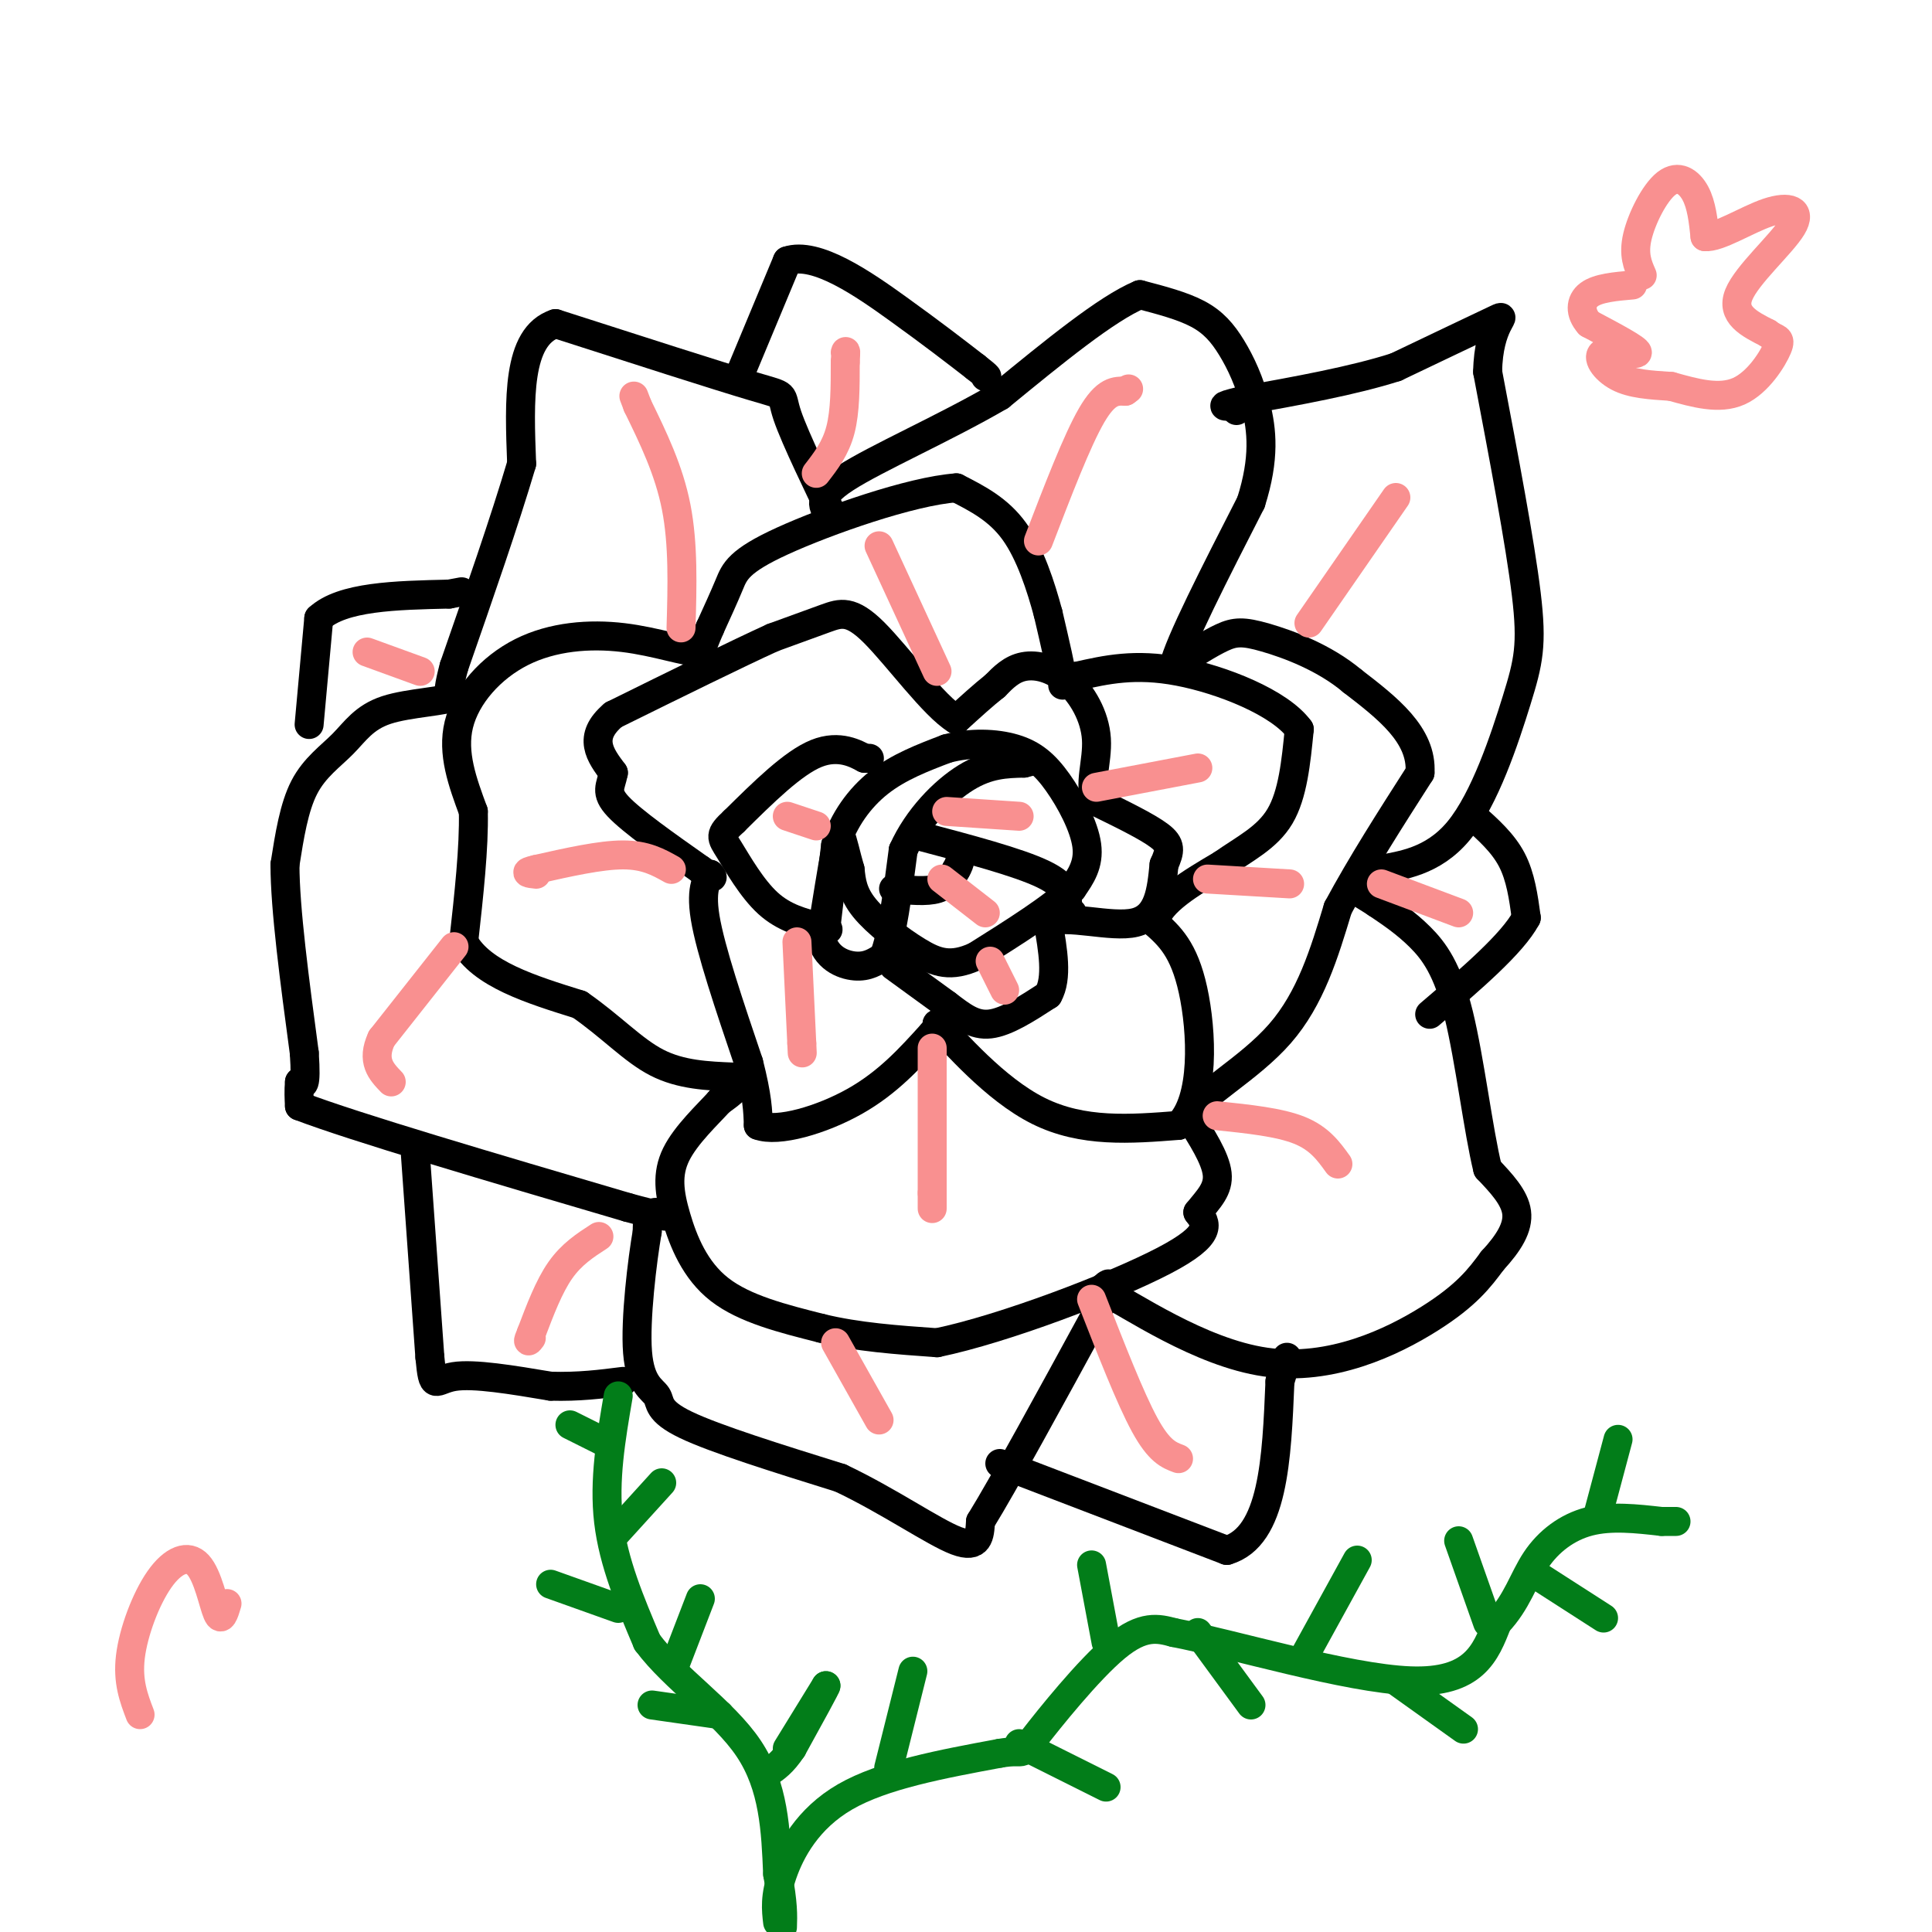 <svg viewBox='0 0 400 400' version='1.1' xmlns='http://www.w3.org/2000/svg' xmlns:xlink='http://www.w3.org/1999/xlink'><g fill='none' stroke='#000000' stroke-width='6' stroke-linecap='round' stroke-linejoin='round'><path d='M180,157c0.000,0.000 -1.000,0.000 -1,0'/><path d='M179,157c-1.622,-0.844 -5.178,-2.956 -10,-1c-4.822,1.956 -10.911,7.978 -17,14'/><path d='M152,170c-3.202,2.929 -2.708,3.250 -1,6c1.708,2.750 4.631,7.929 8,11c3.369,3.071 7.185,4.036 11,5'/><path d='M170,192c2.000,0.833 1.500,0.417 1,0'/><path d='M171,192c0.000,0.000 2.000,-17.000 2,-17'/><path d='M173,175c1.689,-5.222 4.911,-9.778 9,-13c4.089,-3.222 9.044,-5.111 14,-7'/><path d='M196,155c4.896,-1.329 10.137,-1.150 14,0c3.863,1.150 6.348,3.271 9,7c2.652,3.729 5.472,9.065 6,13c0.528,3.935 -1.236,6.467 -3,9'/><path d='M222,184c-3.833,3.833 -11.917,8.917 -20,14'/><path d='M202,198c-5.190,2.381 -8.167,1.333 -12,-1c-3.833,-2.333 -8.524,-5.952 -11,-9c-2.476,-3.048 -2.738,-5.524 -3,-8'/><path d='M176,180c-0.867,-2.933 -1.533,-6.267 -2,-7c-0.467,-0.733 -0.733,1.133 -1,3'/><path d='M173,176c-0.667,3.500 -1.833,10.750 -3,18'/><path d='M170,194c0.822,4.222 4.378,5.778 7,6c2.622,0.222 4.311,-0.889 6,-2'/><path d='M183,198c1.667,-4.000 2.833,-13.000 4,-22'/><path d='M187,176c2.978,-6.622 8.422,-12.178 13,-15c4.578,-2.822 8.289,-2.911 12,-3'/><path d='M212,158c2.000,-0.500 1.000,-0.250 0,0'/><path d='M190,173c10.417,2.750 20.833,5.500 26,8c5.167,2.500 5.083,4.750 5,7'/><path d='M221,188c1.000,1.333 1.000,1.167 1,1'/><path d='M185,184c3.417,0.333 6.833,0.667 9,0c2.167,-0.667 3.083,-2.333 4,-4'/><path d='M198,180c0.833,-1.333 0.917,-2.667 1,-4'/><path d='M185,200c0.000,0.000 11.000,8.000 11,8'/><path d='M196,208c3.178,2.400 5.622,4.400 9,4c3.378,-0.400 7.689,-3.200 12,-6'/><path d='M217,206c2.000,-3.500 1.000,-9.250 0,-15'/><path d='M217,191c3.733,-1.800 13.067,1.200 18,0c4.933,-1.200 5.467,-6.600 6,-12'/><path d='M241,179c1.289,-2.889 1.511,-4.111 -1,-6c-2.511,-1.889 -7.756,-4.444 -13,-7'/><path d='M227,166c-1.772,-3.360 0.298,-8.262 0,-13c-0.298,-4.738 -2.965,-9.314 -6,-12c-3.035,-2.686 -6.439,-3.482 -9,-3c-2.561,0.482 -4.281,2.241 -6,4'/><path d='M206,142c-2.333,1.833 -5.167,4.417 -8,7'/><path d='M198,149c-4.619,-2.762 -12.167,-13.167 -17,-18c-4.833,-4.833 -6.952,-4.095 -10,-3c-3.048,1.095 -7.024,2.548 -11,4'/><path d='M160,132c-7.333,3.333 -20.167,9.667 -33,16'/><path d='M127,148c-5.500,4.667 -2.750,8.333 0,12'/><path d='M127,160c-0.533,2.844 -1.867,3.956 1,7c2.867,3.044 9.933,8.022 17,13'/><path d='M145,180c3.167,2.333 2.583,1.667 2,1'/><path d='M147,181c-0.311,0.822 -2.089,2.378 -1,9c1.089,6.622 5.044,18.311 9,30'/><path d='M155,220c1.833,7.167 1.917,10.083 2,13'/><path d='M157,233c4.044,1.533 13.156,-1.133 20,-5c6.844,-3.867 11.422,-8.933 16,-14'/><path d='M193,214c2.833,-2.667 1.917,-2.333 1,-2'/><path d='M194,212c3.533,3.556 11.867,13.444 21,18c9.133,4.556 19.067,3.778 29,3'/><path d='M244,233c5.533,-5.133 4.867,-19.467 3,-28c-1.867,-8.533 -4.933,-11.267 -8,-14'/><path d='M239,191c1.000,-4.333 7.500,-8.167 14,-12'/><path d='M253,179c4.667,-3.289 9.333,-5.511 12,-10c2.667,-4.489 3.333,-11.244 4,-18'/><path d='M269,151c-4.000,-5.511 -16.000,-10.289 -25,-12c-9.000,-1.711 -15.000,-0.356 -21,1'/><path d='M223,140c-3.800,1.000 -2.800,3.000 -3,1c-0.200,-2.000 -1.600,-8.000 -3,-14'/><path d='M217,127c-1.489,-5.556 -3.711,-12.444 -7,-17c-3.289,-4.556 -7.644,-6.778 -12,-9'/><path d='M198,101c-9.393,0.667 -26.875,6.833 -36,11c-9.125,4.167 -9.893,6.333 -11,9c-1.107,2.667 -2.554,5.833 -4,9'/><path d='M147,130c-1.000,2.333 -1.500,3.667 -2,5'/><path d='M145,135c-2.877,0.094 -9.070,-2.171 -16,-3c-6.930,-0.829 -14.596,-0.223 -21,3c-6.404,3.223 -11.544,9.064 -13,15c-1.456,5.936 0.772,11.968 3,18'/><path d='M98,168c0.167,7.500 -0.917,17.250 -2,27'/><path d='M96,195c3.667,6.667 13.833,9.833 24,13'/><path d='M120,208c6.578,4.556 11.022,9.444 16,12c4.978,2.556 10.489,2.778 16,3'/><path d='M152,223c2.167,1.333 -0.417,3.167 -3,5'/><path d='M149,228c-2.426,2.691 -6.990,6.917 -9,11c-2.010,4.083 -1.464,8.022 0,13c1.464,4.978 3.847,10.994 9,15c5.153,4.006 13.077,6.003 21,8'/><path d='M170,275c7.500,1.833 15.750,2.417 24,3'/><path d='M194,278c13.867,-2.867 36.533,-11.533 47,-17c10.467,-5.467 8.733,-7.733 7,-10'/><path d='M248,251c2.244,-2.800 4.356,-4.800 4,-8c-0.356,-3.200 -3.178,-7.600 -6,-12'/><path d='M246,231c2.756,-4.489 12.644,-9.711 19,-17c6.356,-7.289 9.178,-16.644 12,-26'/><path d='M277,188c4.833,-9.000 10.917,-18.500 17,-28'/><path d='M294,160c0.500,-7.833 -6.750,-13.417 -14,-19'/><path d='M280,141c-5.821,-4.905 -13.375,-7.667 -18,-9c-4.625,-1.333 -6.321,-1.238 -9,0c-2.679,1.238 -6.339,3.619 -10,6'/><path d='M243,138c1.000,-4.667 8.500,-19.333 16,-34'/><path d='M259,104c2.931,-9.161 2.260,-15.064 1,-20c-1.260,-4.936 -3.108,-8.906 -5,-12c-1.892,-3.094 -3.826,-5.313 -7,-7c-3.174,-1.687 -7.587,-2.844 -12,-4'/><path d='M236,61c-6.833,2.833 -17.917,11.917 -29,21'/><path d='M207,82c-11.489,6.689 -25.711,12.911 -32,17c-6.289,4.089 -4.644,6.044 -3,8'/><path d='M172,107c-0.500,1.167 -0.250,0.083 0,-1'/><path d='M172,106c-2.107,-4.476 -7.375,-15.167 -9,-20c-1.625,-4.833 0.393,-3.810 -7,-6c-7.393,-2.190 -24.196,-7.595 -41,-13'/><path d='M115,67c-8.000,2.667 -7.500,15.833 -7,29'/><path d='M108,96c-3.500,11.833 -8.750,26.917 -14,42'/><path d='M94,138c-2.167,8.000 -0.583,7.000 1,6'/><path d='M95,144c-2.812,1.276 -10.341,1.466 -15,3c-4.659,1.534 -6.447,4.413 -9,7c-2.553,2.587 -5.872,4.882 -8,9c-2.128,4.118 -3.064,10.059 -4,16'/><path d='M59,179c0.000,9.167 2.000,24.083 4,39'/><path d='M63,218c0.500,7.500 -0.250,6.750 -1,6'/><path d='M62,224c-0.167,1.833 -0.083,3.417 0,5'/><path d='M62,229c11.333,4.333 39.667,12.667 68,21'/><path d='M130,250c12.000,3.311 8.000,1.089 6,1c-2.000,-0.089 -2.000,1.956 -2,4'/><path d='M134,255c-1.011,5.796 -2.539,18.285 -2,25c0.539,6.715 3.145,7.654 4,9c0.855,1.346 -0.041,3.099 6,6c6.041,2.901 19.021,6.951 32,11'/><path d='M174,306c10.089,4.778 19.311,11.222 24,13c4.689,1.778 4.844,-1.111 5,-4'/><path d='M203,315c4.833,-7.833 14.417,-25.417 24,-43'/><path d='M227,272c4.167,-8.000 2.583,-6.500 1,-5'/><path d='M228,267c5.976,3.012 20.417,13.042 34,15c13.583,1.958 26.310,-4.155 34,-9c7.690,-4.845 10.345,-8.423 13,-12'/><path d='M309,261c3.400,-3.689 5.400,-6.911 5,-10c-0.400,-3.089 -3.200,-6.044 -6,-9'/><path d='M308,242c-1.917,-7.762 -3.708,-22.667 -6,-32c-2.292,-9.333 -5.083,-13.095 -8,-16c-2.917,-2.905 -5.958,-4.952 -9,-7'/><path d='M285,187c-2.778,-1.844 -5.222,-2.956 -5,-4c0.222,-1.044 3.111,-2.022 6,-3'/><path d='M286,180c3.882,-0.844 10.587,-1.453 16,-8c5.413,-6.547 9.534,-19.032 12,-27c2.466,-7.968 3.276,-11.419 2,-22c-1.276,-10.581 -4.638,-28.290 -8,-46'/><path d='M308,77c0.133,-10.044 4.467,-12.156 2,-11c-2.467,1.156 -11.733,5.578 -21,10'/><path d='M289,76c-8.833,2.833 -20.417,4.917 -32,7'/><path d='M257,83c-5.500,1.333 -3.250,1.167 -1,1'/><path d='M256,84c-0.167,0.333 -0.083,0.667 0,1'/><path d='M153,78c0.000,0.000 10.000,-24.000 10,-24'/><path d='M163,54c5.956,-2.044 15.844,4.844 23,10c7.156,5.156 11.578,8.578 16,12'/><path d='M202,76c3.000,2.333 2.500,2.167 2,2'/><path d='M86,239c0.000,0.000 3.000,42.000 3,42'/><path d='M89,281c0.689,7.333 0.911,4.667 5,4c4.089,-0.667 12.044,0.667 20,2'/><path d='M114,287c5.833,0.167 10.417,-0.417 15,-1'/><path d='M207,303c0.000,0.000 47.000,18.000 47,18'/><path d='M254,321c9.667,-2.833 10.333,-18.917 11,-35'/><path d='M265,286c2.000,-6.500 1.500,-5.250 1,-4'/><path d='M305,169c3.083,2.750 6.167,5.500 8,9c1.833,3.500 2.417,7.750 3,12'/><path d='M316,190c-2.833,5.333 -11.417,12.667 -20,20'/><path d='M64,150c0.000,0.000 2.000,-22.000 2,-22'/><path d='M66,128c4.833,-4.500 15.917,-4.750 27,-5'/><path d='M93,123c4.500,-0.833 2.250,-0.417 0,0'/></g>
<g fill='none' stroke='#027D19' stroke-width='6' stroke-linecap='round' stroke-linejoin='round'><path d='M128,289c-1.500,8.750 -3.000,17.500 -2,26c1.000,8.500 4.500,16.750 8,25'/><path d='M134,340c5.644,7.622 15.756,14.178 21,22c5.244,7.822 5.622,16.911 6,26'/><path d='M161,388c1.167,6.167 1.083,8.583 1,11'/><path d='M161,398c-0.311,-2.644 -0.622,-5.289 1,-10c1.622,-4.711 5.178,-11.489 13,-16c7.822,-4.511 19.911,-6.756 32,-9'/><path d='M207,363c5.667,-0.976 3.833,1.083 7,-3c3.167,-4.083 11.333,-14.310 17,-19c5.667,-4.690 8.833,-3.845 12,-3'/><path d='M243,338c11.956,2.289 35.844,9.511 49,10c13.156,0.489 15.578,-5.756 18,-12'/><path d='M310,336c4.119,-4.321 5.417,-9.125 8,-13c2.583,-3.875 6.452,-6.821 11,-8c4.548,-1.179 9.774,-0.589 15,0'/><path d='M344,315c3.000,0.000 3.000,0.000 3,0'/><path d='M128,333c0.000,0.000 -14.000,-5.000 -14,-5'/><path d='M127,318c0.000,0.000 10.000,-11.000 10,-11'/><path d='M126,299c0.000,0.000 -8.000,-4.000 -8,-4'/><path d='M140,344c0.000,0.000 5.000,-13.000 5,-13'/><path d='M149,355c0.000,0.000 -14.000,-2.000 -14,-2'/><path d='M163,362c0.000,0.000 8.000,-13.000 8,-13'/><path d='M171,349c0.167,0.000 -3.417,6.500 -7,13'/><path d='M164,362c-2.000,3.000 -3.500,4.000 -5,5'/><path d='M184,366c0.000,0.000 5.000,-20.000 5,-20'/><path d='M211,361c0.000,0.000 18.000,9.000 18,9'/><path d='M229,340c0.000,0.000 -3.000,-16.000 -3,-16'/><path d='M248,338c0.000,0.000 11.000,15.000 11,15'/><path d='M270,343c0.000,0.000 11.000,-20.000 11,-20'/><path d='M289,348c0.000,0.000 14.000,10.000 14,10'/><path d='M308,336c0.000,0.000 -6.000,-17.000 -6,-17'/><path d='M318,326c0.000,0.000 14.000,9.000 14,9'/><path d='M331,313c0.000,0.000 4.000,-15.000 4,-15'/></g>
<g fill='none' stroke='#F99090' stroke-width='6' stroke-linecap='round' stroke-linejoin='round'><path d='M193,217c0.000,0.000 0.000,30.000 0,30'/><path d='M193,247c0.000,5.167 0.000,3.083 0,1'/><path d='M173,278c0.000,0.000 9.000,16.000 9,16'/><path d='M252,231c6.417,0.667 12.833,1.333 17,3c4.167,1.667 6.083,4.333 8,7'/><path d='M227,163c0.000,0.000 21.000,-4.000 21,-4'/><path d='M194,139c0.000,0.000 -12.000,-26.000 -12,-26'/><path d='M165,195c0.000,0.000 1.000,21.000 1,21'/><path d='M166,216c0.167,3.500 0.083,1.750 0,0'/><path d='M94,196c0.000,0.000 -15.000,19.000 -15,19'/><path d='M79,215c-2.167,4.667 -0.083,6.833 2,9'/><path d='M124,256c-2.833,1.833 -5.667,3.667 -8,7c-2.333,3.333 -4.167,8.167 -6,13'/><path d='M110,276c-1.000,2.333 -0.500,1.667 0,1'/><path d='M141,130c0.250,-8.667 0.500,-17.333 -1,-25c-1.500,-7.667 -4.750,-14.333 -8,-21'/><path d='M132,84c-1.333,-3.500 -0.667,-1.750 0,0'/><path d='M215,112c4.000,-10.417 8.000,-20.833 11,-26c3.000,-5.167 5.000,-5.083 7,-5'/><path d='M233,81c1.167,-0.833 0.583,-0.417 0,0'/><path d='M271,129c0.000,0.000 18.000,-26.000 18,-26'/><path d='M250,182c0.000,0.000 17.000,1.000 17,1'/><path d='M286,183c0.000,0.000 16.000,6.000 16,6'/><path d='M76,135c0.000,0.000 11.000,4.000 11,4'/><path d='M139,180c-2.667,-1.500 -5.333,-3.000 -10,-3c-4.667,0.000 -11.333,1.500 -18,3'/><path d='M111,180c-3.000,0.667 -1.500,0.833 0,1'/><path d='M169,98c2.000,-2.583 4.000,-5.167 5,-9c1.000,-3.833 1.000,-8.917 1,-14'/><path d='M175,75c0.167,-2.667 0.083,-2.333 0,-2'/><path d='M226,269c4.000,10.250 8.000,20.500 11,26c3.000,5.500 5.000,6.250 7,7'/><path d='M196,168c0.000,0.000 15.000,1.000 15,1'/><path d='M169,171c0.000,0.000 -6.000,-2.000 -6,-2'/><path d='M205,199c0.000,0.000 3.000,6.000 3,6'/><path d='M195,182c0.000,0.000 9.000,7.000 9,7'/><path d='M340,57c-0.935,-2.131 -1.869,-4.262 -1,-8c0.869,-3.738 3.542,-9.083 6,-11c2.458,-1.917 4.702,-0.405 6,2c1.298,2.405 1.649,5.702 2,9'/><path d='M353,49c2.756,0.276 8.646,-3.534 13,-5c4.354,-1.466 7.172,-0.587 5,3c-2.172,3.587 -9.335,9.882 -11,14c-1.665,4.118 2.167,6.059 6,8'/><path d='M366,69c1.690,1.369 2.917,0.792 2,3c-0.917,2.208 -3.976,7.202 -8,9c-4.024,1.798 -9.012,0.399 -14,-1'/><path d='M346,80c-4.332,-0.285 -8.161,-0.499 -11,-2c-2.839,-1.501 -4.687,-4.289 -3,-5c1.687,-0.711 6.911,0.654 7,0c0.089,-0.654 -4.955,-3.327 -10,-6'/><path d='M329,67c-1.956,-2.178 -1.844,-4.622 0,-6c1.844,-1.378 5.422,-1.689 9,-2'/><path d='M29,355c-1.311,-3.434 -2.622,-6.868 -2,-12c0.622,-5.132 3.177,-11.963 6,-16c2.823,-4.037 5.914,-5.279 8,-3c2.086,2.279 3.167,8.080 4,10c0.833,1.920 1.416,-0.040 2,-2'/></g>
</svg>